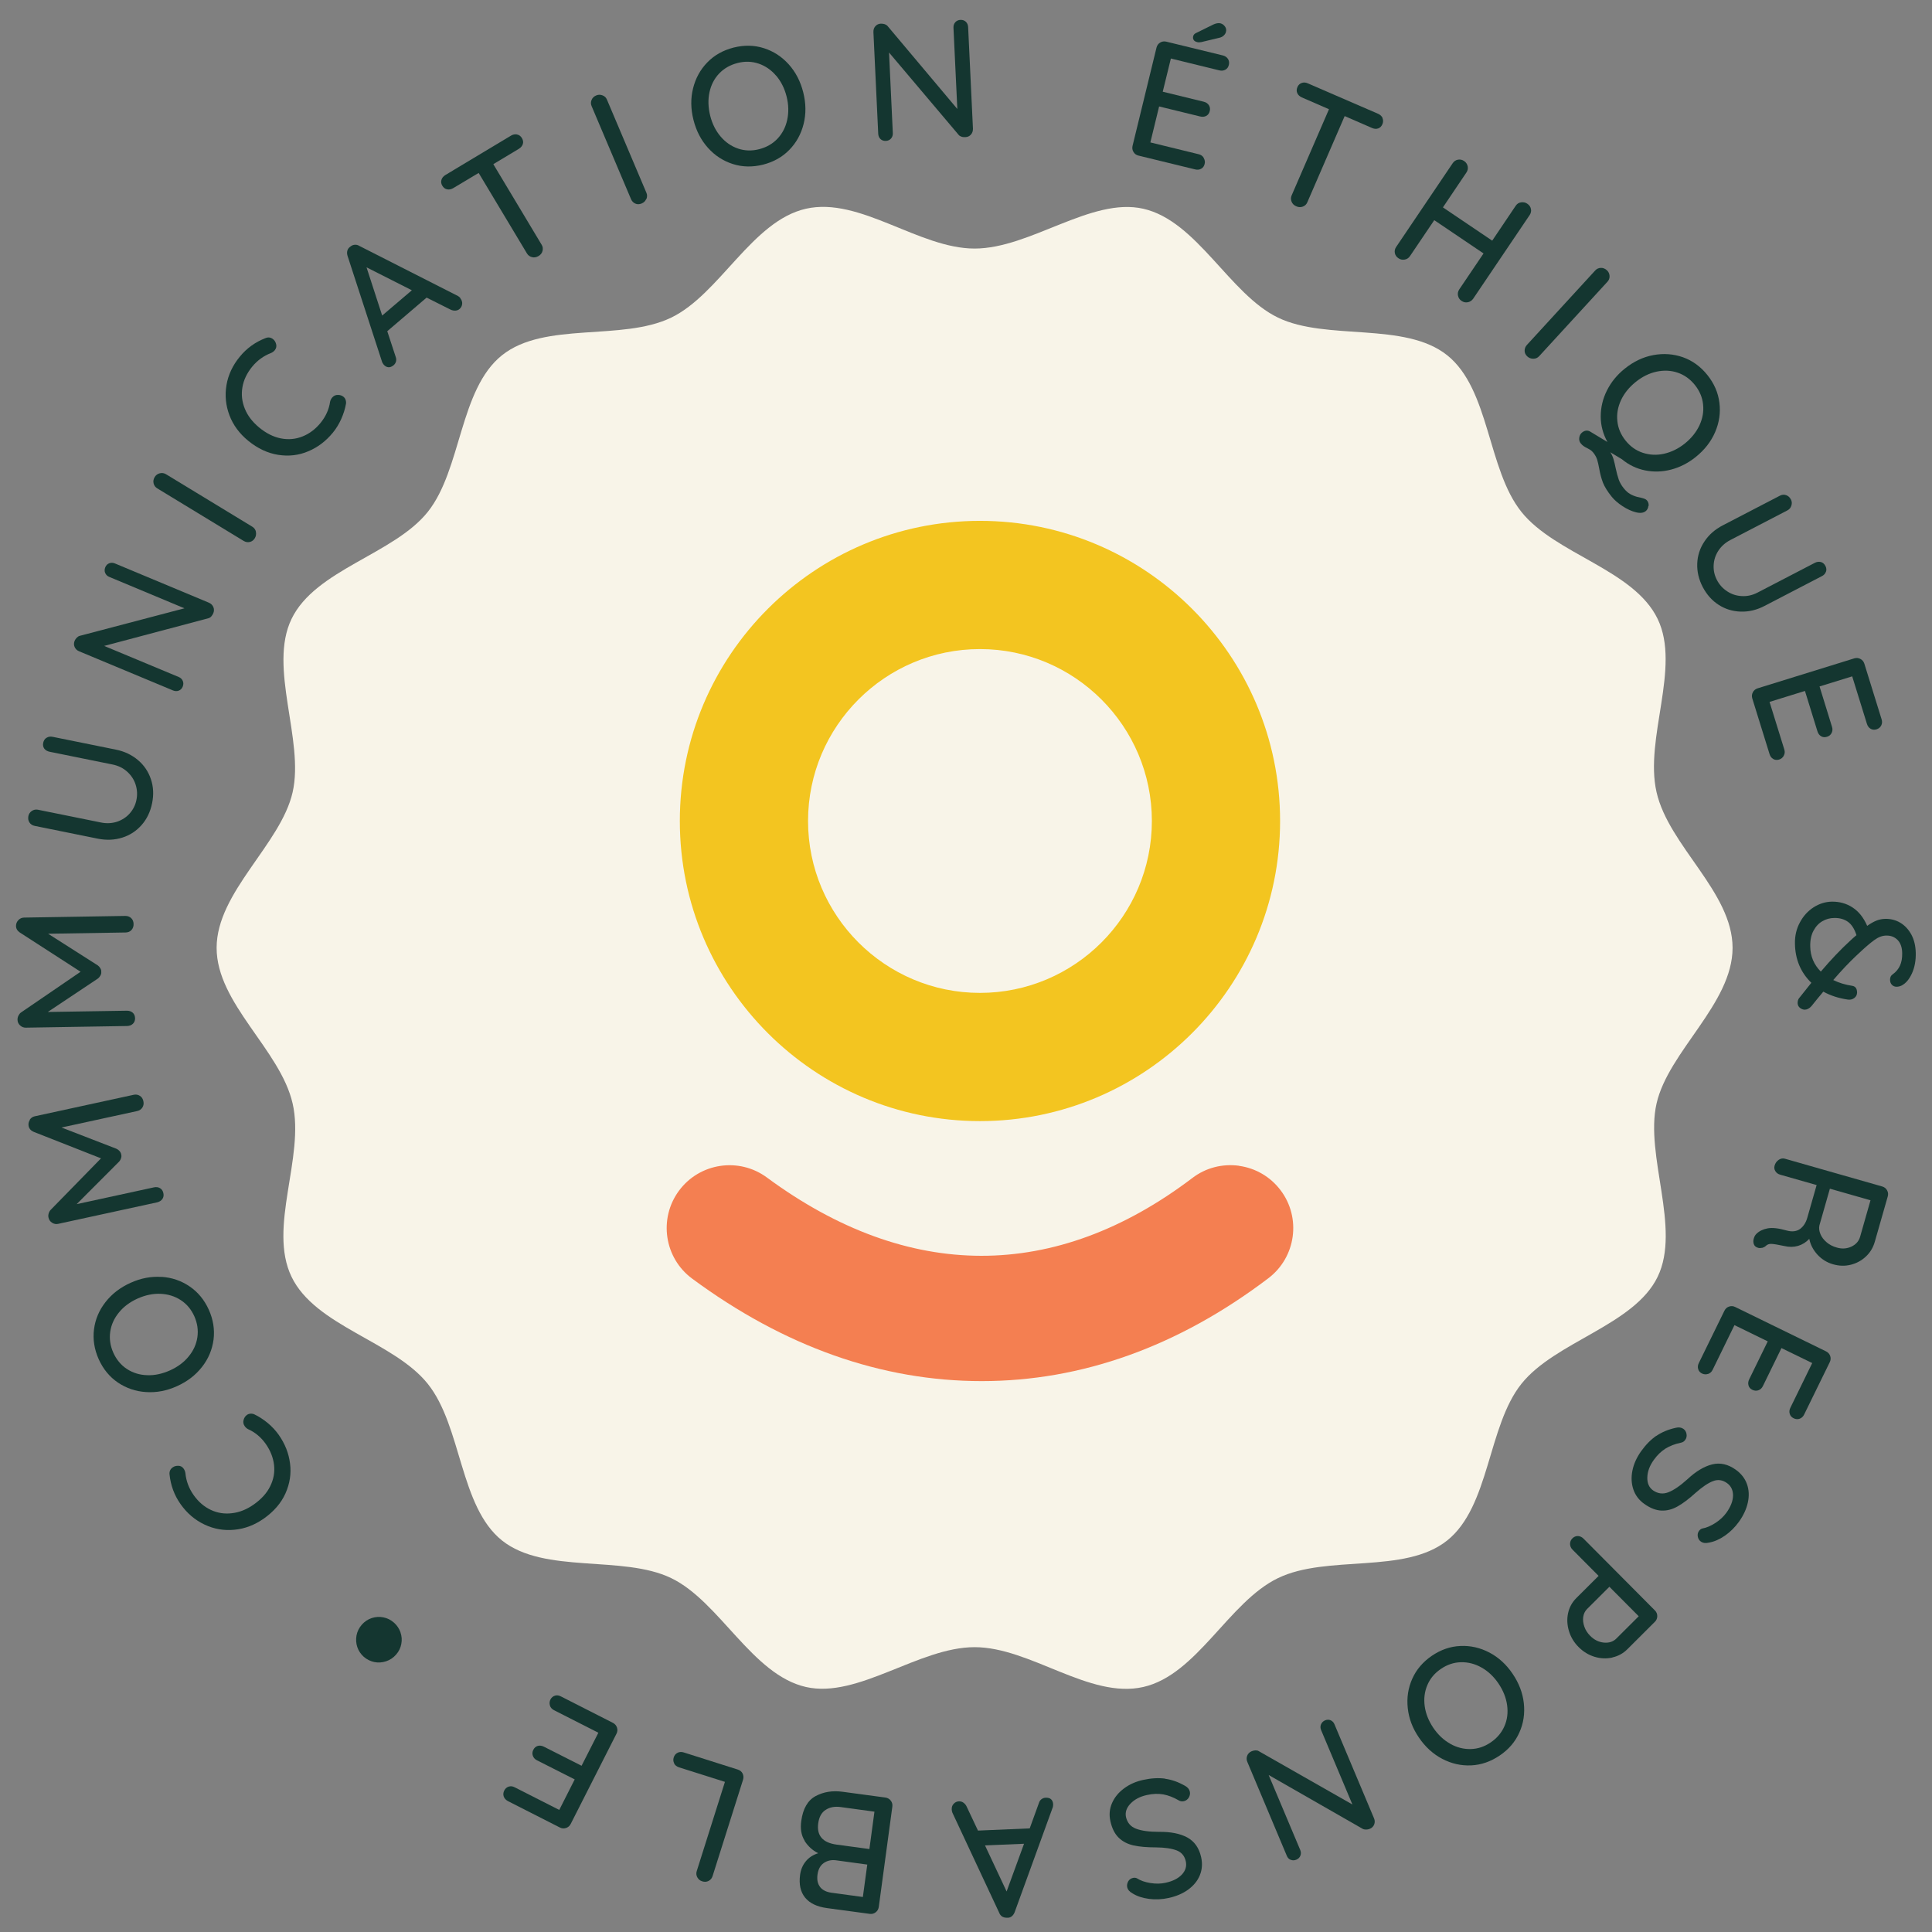 <?xml version="1.0" encoding="UTF-8"?> <svg xmlns="http://www.w3.org/2000/svg" id="Calque_1" data-name="Calque 1" viewBox="0 0 245 245"><rect x="0" y="0" width="245" height="245" fill="#808080" stroke="none"/><defs><style> .cls-1 { fill: #143630; } .cls-1, .cls-2, .cls-3, .cls-4 { stroke-width: 0px; } .cls-2 { fill: #f3c520; } .cls-3 { fill: #f8f4e8; } .cls-4 { fill: #f47f51; } </style></defs><path class="cls-3" d="M219.71,120.2c0,7.07-8.14,13.13-9.64,19.74s3.12,15.81.14,21.97-12.99,8.2-17.28,13.58-4,15.54-9.41,19.86-15.19,1.75-21.45,4.77-10.26,12.26-17.09,13.81-14.32-5.05-21.39-5.05-14.78,6.55-21.39,5.05c-6.83-1.55-10.93-10.84-17.09-13.81s-16.07-.47-21.45-4.77-5.09-14.46-9.41-19.86-14.26-7.31-17.28-13.58,1.7-15.14.14-21.97-9.64-12.67-9.64-19.74,8.14-13.13,9.64-19.74-3.12-15.81-.14-21.97c3.02-6.26,12.99-8.2,17.28-13.58s4-15.54,9.41-19.86,15.19-1.75,21.45-4.77c6.16-2.97,10.26-12.26,17.09-13.81s14.32,5.05,21.39,5.05,14.78-6.55,21.39-5.05c6.83,1.55,10.93,10.84,17.09,13.81s16.07.47,21.45,4.77c5.41,4.32,5.09,14.46,9.41,19.86,4.3,5.38,14.26,7.31,17.28,13.58,2.97,6.16-1.7,15.14-.14,21.97s9.64,12.67,9.64,19.74Z"></path><path class="cls-4" d="M157.11,147.83c-2.11-.28-4.21.26-5.9,1.55-17.38,13.18-36.04,13.16-53.96-.06-3.54-2.61-8.54-1.86-11.15,1.68-2.61,3.54-1.86,8.54,1.68,11.15,11.67,8.62,24.02,12.99,36.71,12.99s24.95-4.39,36.36-13.05c3.5-2.66,4.19-7.67,1.53-11.17-1.29-1.7-3.16-2.79-5.27-3.08Z"></path><path class="cls-2" d="M124.27,142.17c20.99,0,38.06-17.07,38.06-38.06s-17.07-38.06-38.06-38.06-38.06,17.07-38.06,38.06,17.07,38.06,38.06,38.06ZM102.47,104.11c0-12.02,9.78-21.8,21.8-21.8s21.8,9.78,21.8,21.8-9.78,21.8-21.8,21.8-21.8-9.78-21.8-21.8Z"></path><g><path class="cls-1" d="M21.9,186.08c.21-.15.45-.21.72-.2.28,0,.51.13.68.38.11.16.18.35.21.55.1,1,.44,1.92,1.03,2.76.61.87,1.34,1.5,2.19,1.9.85.4,1.75.54,2.7.42.95-.11,1.87-.48,2.76-1.11.96-.68,1.66-1.45,2.08-2.32.43-.87.59-1.77.48-2.7s-.46-1.81-1.04-2.64c-.6-.86-1.36-1.49-2.26-1.89-.17-.09-.31-.22-.42-.38-.18-.25-.22-.53-.13-.82.08-.26.21-.46.41-.6.14-.1.3-.15.47-.16.18-.01.34.02.5.1.57.27,1.13.64,1.68,1.09.55.46,1.01.96,1.39,1.5.79,1.13,1.27,2.33,1.43,3.63.17,1.29-.03,2.56-.58,3.79-.55,1.23-1.47,2.29-2.74,3.19-1.17.82-2.42,1.3-3.74,1.42-1.32.13-2.59-.09-3.79-.66-1.2-.57-2.22-1.43-3.04-2.6-.79-1.12-1.25-2.38-1.39-3.75-.04-.38.09-.68.4-.9Z"></path><path class="cls-1" d="M20.48,161.92c1.31.08,2.5.49,3.56,1.21,1.06.72,1.87,1.7,2.44,2.96.56,1.25.76,2.52.6,3.79-.17,1.27-.65,2.43-1.46,3.46-.81,1.04-1.86,1.85-3.17,2.44-1.3.59-2.61.84-3.93.75-1.31-.08-2.5-.49-3.56-1.2-1.06-.72-1.87-1.7-2.44-2.96-.56-1.25-.76-2.52-.6-3.79s.65-2.43,1.46-3.46c.81-1.04,1.86-1.85,3.17-2.44,1.3-.59,2.61-.84,3.93-.75ZM15.09,166.43c-.61.74-.98,1.55-1.11,2.45-.13.89,0,1.78.39,2.66.4.88.97,1.57,1.72,2.06.75.49,1.6.76,2.56.79.96.04,1.92-.17,2.91-.61.97-.44,1.76-1.02,2.36-1.76.61-.74.98-1.55,1.11-2.45.13-.89,0-1.78-.39-2.66-.4-.88-.97-1.56-1.73-2.05-.76-.49-1.61-.75-2.57-.79-.96-.04-1.92.17-2.89.6-.97.44-1.76,1.02-2.36,1.76Z"></path><path class="cls-1" d="M3.77,142c.15-.23.36-.38.63-.44l12.56-2.73c.28-.06.53-.02.77.13.24.14.38.37.45.67.07.3.03.57-.12.81-.15.23-.36.38-.65.45l-9.61,2.09,6.98,2.7c.15.07.28.17.39.3.11.13.18.27.2.42.04.14.04.29-.01.45-.05.16-.13.31-.23.43l-5.41,5.42,9.8-2.13c.29-.06.55-.03.77.1.22.13.37.34.43.64.06.28.02.52-.13.74-.15.21-.37.35-.66.42l-12.56,2.73c-.26.06-.52.01-.76-.14-.24-.15-.4-.37-.46-.66-.04-.17-.03-.34.02-.51.05-.18.13-.33.25-.46l6.39-6.54-8.54-3.36c-.35-.15-.57-.4-.64-.73-.05-.28,0-.54.15-.77Z"></path><path class="cls-1" d="M2.34,116.67c.19-.2.42-.3.71-.31l12.85-.21c.28,0,.53.09.73.27.2.19.3.44.31.75s-.09.57-.27.77-.43.3-.73.31l-9.84.16,6.31,4.02c.13.1.24.22.32.37.09.15.13.3.11.46.02.14-.02.29-.1.44-.08.15-.19.28-.31.38l-6.37,4.25,10.03-.16c.3,0,.54.08.74.25.19.17.29.41.3.71,0,.28-.09.52-.28.7-.19.18-.43.27-.73.28l-12.86.21c-.27,0-.51-.09-.72-.29s-.32-.44-.32-.74c0-.17.04-.34.12-.5.08-.16.19-.3.33-.4l7.55-5.16-7.71-4.98c-.32-.22-.48-.5-.48-.84,0-.28.11-.53.3-.73Z"></path><path class="cls-1" d="M5.92,93.55c.22-.14.48-.17.77-.11l8,1.62c1.1.22,2.03.67,2.81,1.33.78.66,1.32,1.47,1.64,2.43.32.95.37,1.96.15,3.03-.22,1.08-.66,2.01-1.33,2.77-.67.76-1.49,1.3-2.46,1.6-.97.31-2.01.35-3.11.13l-8-1.62c-.29-.06-.51-.21-.66-.44-.15-.23-.19-.5-.13-.81.05-.26.2-.48.43-.64.24-.16.49-.21.77-.16l8,1.62c.72.15,1.41.11,2.05-.1.64-.22,1.18-.57,1.61-1.06.43-.49.71-1.05.84-1.69.14-.67.1-1.32-.1-1.95-.2-.63-.56-1.18-1.07-1.64s-1.12-.76-1.84-.91l-8-1.62c-.29-.06-.51-.19-.67-.39-.15-.21-.2-.45-.14-.74s.2-.51.42-.64Z"></path><path class="cls-1" d="M13.85,71.43c.23-.09.47-.08.72.02l11.9,4.97c.27.11.47.3.58.55.11.25.11.52,0,.79-.06.14-.14.27-.24.39-.1.12-.22.2-.34.24l-13.26,3.52,9.45,3.94c.25.1.42.27.52.5.1.23.09.47-.01.72-.1.25-.27.42-.5.51-.23.09-.47.08-.72-.02l-11.92-4.97c-.27-.11-.46-.3-.57-.55s-.1-.51,0-.77c.07-.16.16-.29.28-.41.12-.12.25-.2.38-.23l13.27-3.49-9.53-3.98c-.25-.1-.42-.27-.52-.5s-.09-.47.01-.72.27-.42.5-.51Z"></path><path class="cls-1" d="M32.45,67.45c.06.28.01.55-.13.79-.16.27-.38.43-.65.49-.27.06-.53.01-.78-.14l-10.95-6.66c-.24-.15-.4-.36-.46-.63-.07-.27-.02-.54.14-.81.15-.24.36-.4.64-.47.28-.07.54-.03.78.11l10.95,6.66c.25.15.41.37.47.66Z"></path><path class="cls-1" d="M34.64,43.02c.2.16.32.38.38.64.07.28,0,.53-.18.76-.13.15-.29.27-.48.35-.94.36-1.73.94-2.38,1.73-.67.82-1.09,1.7-1.24,2.62-.16.93-.05,1.83.31,2.72.36.89.97,1.67,1.81,2.37.91.75,1.84,1.21,2.79,1.39.95.18,1.86.09,2.73-.26.87-.35,1.62-.92,2.27-1.71.66-.81,1.07-1.71,1.21-2.69.04-.19.13-.36.25-.51.2-.24.45-.36.75-.35.27,0,.5.08.69.23.13.11.23.24.28.41.06.17.07.34.04.51-.11.62-.31,1.26-.6,1.91-.29.65-.65,1.23-1.07,1.74-.87,1.06-1.91,1.85-3.11,2.35-1.2.51-2.47.66-3.81.45-1.33-.21-2.6-.8-3.81-1.79-1.11-.91-1.9-1.98-2.37-3.22-.47-1.24-.6-2.52-.38-3.83.22-1.31.79-2.52,1.7-3.62.87-1.06,1.95-1.84,3.24-2.34.36-.15.68-.1.98.14Z"></path><path class="cls-1" d="M58.37,37.82c.18.22.26.46.24.72-.03.26-.14.48-.33.64-.15.13-.33.2-.53.21s-.41-.03-.62-.13l-3.03-1.52-4.99,4.26,1.06,3.23c.08.21.1.41.05.6-.05.19-.15.35-.3.48-.23.19-.45.28-.67.26-.22-.02-.42-.13-.59-.33-.04-.04-.1-.14-.19-.29l-4.4-13.51c-.07-.24-.08-.46-.02-.66.06-.21.18-.37.37-.5.16-.14.34-.22.55-.24.2-.02.4.02.59.14l12.52,6.36c.12.07.22.16.31.27ZM48.46,40.02l3.77-3.21-5.75-2.91,1.99,6.13Z"></path><path class="cls-1" d="M65.58,17.06c.26.05.46.21.61.46.15.26.19.51.11.75-.08.24-.24.44-.5.6l-3.24,1.95,6.13,10.22c.15.24.18.5.11.78-.07.28-.24.49-.51.65-.27.16-.54.21-.82.14-.28-.07-.49-.22-.64-.46l-6.13-10.22-3.23,1.93c-.26.15-.51.2-.77.15-.26-.05-.46-.21-.61-.46-.15-.24-.18-.49-.11-.74s.24-.45.49-.61l8.33-5c.25-.15.51-.2.77-.15Z"></path><path class="cls-1" d="M81.95,25.24c-.12.27-.31.45-.57.56-.29.12-.56.13-.81.02-.25-.11-.44-.3-.55-.57l-5-11.8c-.11-.26-.11-.52,0-.78.11-.26.3-.45.59-.57.26-.11.52-.11.79-.01s.46.28.57.55l5,11.8c.12.27.11.54,0,.81Z"></path><path class="cls-1" d="M101.91,15.71c-.32,1.28-.92,2.38-1.81,3.29-.89.92-2.01,1.54-3.34,1.88-1.33.33-2.61.31-3.83-.08-1.22-.39-2.27-1.07-3.15-2.05-.88-.98-1.49-2.16-1.84-3.55-.35-1.39-.37-2.72-.05-4,.32-1.28.92-2.38,1.81-3.29.89-.92,2.01-1.54,3.34-1.88,1.33-.33,2.61-.31,3.83.08,1.22.39,2.27,1.07,3.15,2.05.88.98,1.49,2.16,1.84,3.55.35,1.39.37,2.72.05,4ZM98.42,9.6c-.62-.73-1.36-1.24-2.21-1.53-.85-.29-1.75-.32-2.68-.08-.93.24-1.71.68-2.33,1.33-.62.65-1.03,1.45-1.23,2.38-.2.93-.17,1.92.09,2.97.26,1.03.7,1.91,1.32,2.64.62.73,1.36,1.24,2.21,1.53.85.29,1.75.32,2.68.08.93-.24,1.71-.68,2.33-1.34.62-.66,1.03-1.46,1.23-2.39.2-.93.18-1.92-.08-2.95-.26-1.03-.7-1.91-1.32-2.64Z"></path><path class="cls-1" d="M122.48,2.76c.18.17.27.39.29.66l.61,12.88c.01.3-.07.55-.25.76-.18.21-.42.32-.72.33-.16,0-.31,0-.46-.05s-.27-.11-.36-.21l-8.85-10.47.48,10.23c.01.27-.07.5-.23.68-.17.19-.39.29-.66.3-.27.01-.49-.07-.67-.23-.18-.17-.27-.39-.29-.66l-.61-12.91c-.01-.3.07-.55.25-.75.18-.2.41-.31.7-.32.17,0,.33.02.49.07.16.06.28.14.37.25l8.83,10.5-.49-10.32c-.01-.27.07-.5.23-.68.17-.19.39-.29.66-.3.27-.01.49.07.67.23Z"></path><path class="cls-1" d="M152.65,20.05c.14.24.18.49.11.75-.07.28-.21.48-.44.6-.23.13-.49.15-.77.08l-7.18-1.75c-.28-.07-.49-.22-.63-.46-.15-.24-.18-.5-.12-.77l3.04-12.47c.07-.27.22-.49.46-.63.24-.15.5-.18.77-.12l7.18,1.75c.29.07.5.22.65.44.14.22.18.48.11.77-.07.28-.21.48-.44.6-.23.13-.49.15-.78.08l-6.13-1.5-1.03,4.21,5.2,1.27c.29.07.5.22.65.44.14.22.18.47.11.75-.07.29-.22.49-.45.61-.23.12-.48.14-.77.07l-5.2-1.27-1.11,4.56,6.13,1.5c.29.07.5.22.64.46ZM151.38,5.07c-.09-.13-.12-.29-.07-.47.04-.18.16-.32.36-.41l2.19-1.08c.35-.16.65-.21.91-.15.23.06.42.19.57.4.15.21.19.43.13.67-.04.18-.14.34-.29.48s-.33.23-.55.28l-2.3.55c-.19.04-.35.04-.51,0-.21-.05-.36-.14-.45-.27Z"></path><path class="cls-1" d="M175.32,14.99c.1.24.1.49-.02.77-.12.27-.3.45-.54.53-.24.08-.5.06-.77-.06l-3.47-1.51-4.74,10.94c-.11.26-.3.44-.57.54-.27.1-.54.09-.83-.04-.29-.12-.48-.32-.59-.58-.11-.26-.11-.53,0-.79l4.74-10.94-3.45-1.5c-.27-.12-.46-.3-.57-.54-.11-.24-.1-.49.02-.77.11-.26.29-.43.54-.52.25-.09.51-.07.78.05l8.91,3.86c.27.12.46.3.57.54Z"></path><path class="cls-1" d="M194.14,26.5c.06.27,0,.53-.16.77l-7.17,10.62c-.18.24-.4.39-.68.44-.28.05-.54,0-.8-.18-.24-.16-.38-.38-.44-.66-.06-.28,0-.54.16-.79l3.08-4.56-6.25-4.22-3.08,4.56c-.17.25-.39.39-.68.44s-.55-.01-.78-.17c-.26-.17-.41-.4-.46-.67-.05-.27.01-.53.18-.78l7.17-10.62c.16-.23.38-.38.65-.43.28-.05.54,0,.8.18.23.16.38.38.44.66.06.28,0,.54-.15.77l-2.99,4.44,6.25,4.22,2.99-4.44c.16-.23.38-.38.67-.42s.55.01.78.17c.26.17.42.4.47.67Z"></path><path class="cls-1" d="M194.44,45.49c-.29,0-.54-.09-.75-.28-.23-.21-.35-.45-.35-.73,0-.27.09-.52.29-.74l8.66-9.44c.19-.21.43-.32.71-.33.28-.01.54.09.77.3.21.19.32.43.34.71.02.29-.07.53-.26.74l-8.66,9.44c-.2.22-.45.33-.74.33Z"></path><path class="cls-1" d="M209.03,64.18c-.03.27-.14.48-.34.64-.29.23-.71.28-1.25.14-.55-.14-1.11-.4-1.68-.77-.57-.38-1.03-.77-1.37-1.19-.54-.67-.91-1.27-1.12-1.8-.2-.53-.36-1.12-.47-1.77-.09-.49-.18-.88-.27-1.17-.1-.29-.26-.58-.5-.88-.11-.13-.23-.24-.36-.33-.13-.08-.27-.16-.41-.23-.35-.16-.61-.35-.8-.59-.17-.21-.23-.45-.19-.73.04-.28.16-.5.36-.66.34-.27.69-.31,1.04-.1l2.17,1.31c-.56-1.02-.85-2.1-.85-3.24,0-1.14.26-2.24.79-3.3.53-1.06,1.29-1.99,2.27-2.77,1.12-.9,2.32-1.47,3.61-1.71s2.54-.15,3.75.27c1.21.43,2.24,1.18,3.1,2.25.86,1.07,1.37,2.24,1.53,3.52.16,1.27-.02,2.51-.54,3.72-.52,1.21-1.34,2.26-2.46,3.16-.97.78-2.02,1.31-3.13,1.6-1.12.29-2.21.32-3.3.1-1.08-.22-2.06-.69-2.93-1.41l-1.47-.89c.19.3.33.61.41.91.09.3.18.68.27,1.13.12.56.25,1.03.38,1.41.13.38.35.76.64,1.12.26.32.52.56.8.72s.57.28.9.37c.14.04.3.07.49.11s.34.09.47.14c.13.05.23.13.31.23.15.19.21.42.18.68ZM205.56,50.75c-.4.87-.56,1.75-.46,2.65.09.9.44,1.72,1.04,2.47.6.75,1.33,1.27,2.19,1.55s1.75.33,2.69.12c.93-.21,1.82-.64,2.64-1.3.83-.67,1.44-1.43,1.85-2.3.4-.87.56-1.75.46-2.65-.09-.9-.44-1.72-1.04-2.47-.6-.75-1.33-1.27-2.18-1.56-.85-.29-1.74-.33-2.68-.13-.93.2-1.82.64-2.66,1.32-.83.67-1.44,1.43-1.85,2.3Z"></path><path class="cls-1" d="M231.55,72.5c-.09.25-.26.44-.53.57l-7.24,3.76c-.99.52-2,.76-3.02.73-1.02-.03-1.96-.31-2.8-.85-.85-.54-1.52-1.3-2.03-2.26-.51-.98-.74-1.98-.7-2.99.04-1.01.34-1.94.91-2.79.56-.85,1.34-1.54,2.33-2.05l7.24-3.76c.26-.14.53-.16.79-.07.26.09.46.27.61.55.12.24.15.49.06.77-.08.27-.25.48-.5.61l-7.24,3.76c-.65.34-1.16.8-1.53,1.37-.37.57-.56,1.19-.59,1.84-.03.65.11,1.27.41,1.85.31.6.75,1.09,1.31,1.45.56.37,1.18.57,1.86.6.68.04,1.35-.11,2-.45l7.24-3.76c.26-.14.52-.17.77-.11s.44.23.58.49c.14.26.16.52.07.76Z"></path><path class="cls-1" d="M226.2,95.84c-.13.24-.33.4-.59.48-.27.08-.52.06-.74-.07-.23-.13-.38-.34-.47-.62l-2.19-7.06c-.08-.27-.06-.53.07-.78.13-.25.33-.41.6-.5l12.26-3.8c.27-.08.53-.06.78.07.25.13.41.33.5.6l2.19,7.06c.09.28.07.54-.05.78-.12.24-.32.4-.6.49-.27.08-.52.06-.74-.07-.23-.13-.38-.34-.47-.62l-1.87-6.03-4.14,1.28,1.58,5.12c.09.28.07.54-.05.78-.12.24-.31.4-.58.48-.28.09-.54.07-.76-.07-.22-.13-.37-.34-.46-.63l-1.58-5.11-4.49,1.39,1.87,6.03c.09.28.07.55-.07.79Z"></path><path class="cls-1" d="M228.87,128.04c-.2,0-.4-.07-.6-.22-.2-.15-.3-.36-.31-.61,0-.24.05-.44.16-.6l1.58-1.98c-1.35-1.31-2.05-2.97-2.08-4.98-.02-.98.19-1.87.63-2.68.43-.81,1.01-1.44,1.73-1.91.72-.46,1.49-.7,2.29-.72.99-.02,1.88.23,2.66.74.78.51,1.4,1.29,1.85,2.33.41-.29.79-.51,1.16-.66.37-.15.75-.22,1.14-.23.69-.01,1.33.15,1.91.5s1.04.85,1.4,1.51c.35.66.53,1.43.55,2.31.02.98-.14,1.84-.48,2.59-.34.75-.77,1.26-1.3,1.54-.2.1-.42.16-.66.16-.23,0-.42-.08-.58-.24-.16-.16-.24-.38-.24-.64,0-.31.1-.54.33-.69.42-.3.73-.67.93-1.11.2-.43.29-.96.28-1.59-.01-.72-.21-1.28-.58-1.66-.38-.38-.85-.57-1.43-.56-.51,0-1.02.2-1.54.58-.52.38-1.14.91-1.87,1.6l-.42.39c-.89.84-1.86,1.86-2.9,3.07.73.36,1.53.6,2.39.73.41.06.62.34.63.84,0,.28-.11.52-.34.7-.23.18-.5.25-.82.21-1.16-.17-2.2-.5-3.12-1.01-.5.59-1,1.2-1.5,1.83-.26.3-.55.45-.86.46ZM230.9,123.21c1.31-1.54,2.55-2.84,3.72-3.91.21-.2.47-.44.8-.71-.25-.8-.62-1.37-1.09-1.7-.47-.33-1.04-.49-1.71-.48-.55,0-1.06.14-1.52.41-.46.26-.84.67-1.13,1.21-.29.54-.43,1.21-.41,2,.02,1.25.47,2.31,1.35,3.19Z"></path><path class="cls-1" d="M223.43,158.24c-.17.04-.32.04-.47,0-.29-.08-.47-.23-.55-.46s-.09-.46-.01-.72c.07-.26.19-.46.35-.61.35-.34.82-.57,1.41-.68.59-.11,1.39-.02,2.4.27.68.19,1.24.13,1.69-.18.44-.32.76-.8.94-1.45l1.18-4.13-4.6-1.31c-.29-.08-.5-.23-.63-.45-.14-.21-.17-.45-.1-.71.09-.31.26-.55.52-.73.25-.17.52-.22.79-.14l12.34,3.52c.27.08.48.24.61.48.14.25.17.5.09.78l-1.64,5.74c-.21.74-.58,1.36-1.12,1.87-.54.51-1.17.86-1.91,1.05-.74.19-1.5.17-2.29-.06-.76-.22-1.42-.63-1.96-1.22-.54-.6-.89-1.26-1.03-2-.4.43-.88.73-1.42.89-.55.16-1.13.17-1.75.02-.79-.17-1.34-.26-1.64-.27s-.54.08-.73.28c-.13.11-.28.18-.45.23ZM230.85,156.5c.16.38.42.72.78,1.03.36.31.8.54,1.32.68.65.19,1.27.14,1.84-.13.57-.27.94-.69,1.1-1.27l1.31-4.6-5.15-1.47-1.33,4.66c-.07.35-.03.71.13,1.09Z"></path><path class="cls-1" d="M216.6,174.23c-.26.08-.51.07-.76-.05-.25-.12-.42-.31-.49-.56-.08-.25-.05-.51.08-.77l3.25-6.64c.13-.26.32-.43.58-.52.26-.09.52-.08.78.05l11.53,5.63c.25.13.43.32.52.58.09.26.07.52-.05.78l-3.25,6.64c-.13.27-.32.45-.57.54-.25.09-.51.07-.77-.06-.26-.13-.42-.31-.49-.56-.08-.25-.05-.51.08-.77l2.77-5.67-3.9-1.9-2.35,4.81c-.13.27-.32.45-.57.54-.25.09-.5.07-.76-.05-.27-.13-.44-.32-.5-.57-.07-.25-.04-.5.09-.77l2.35-4.81-4.22-2.06-2.77,5.67c-.13.27-.33.44-.59.53Z"></path><path class="cls-1" d="M210.04,182.09c.7-.48,1.52-.82,2.47-1.03.38-.09.7-.05.97.14.21.15.34.36.39.64.05.28,0,.53-.16.75-.14.2-.32.32-.55.36-.76.16-1.41.41-1.96.75-.55.35-1.05.83-1.49,1.45-.52.73-.79,1.46-.81,2.2-.02.74.22,1.29.73,1.65.61.42,1.25.5,1.93.24.68-.26,1.49-.81,2.42-1.65,1.09-1.02,2.14-1.64,3.15-1.89s2.01-.02,2.99.68c.68.49,1.15,1.09,1.41,1.81s.3,1.5.12,2.33c-.18.83-.55,1.64-1.12,2.44-.51.71-1.11,1.31-1.79,1.78-.68.47-1.35.76-2.02.88-.42.1-.76.06-1.03-.13-.21-.15-.34-.36-.39-.63-.05-.27,0-.52.16-.73.12-.16.26-.26.42-.3.51-.09,1.06-.32,1.65-.7.59-.38,1.05-.82,1.4-1.3.55-.77.83-1.5.84-2.18,0-.68-.25-1.21-.77-1.58-.57-.4-1.16-.49-1.78-.24-.63.24-1.36.74-2.21,1.49-.84.76-1.59,1.33-2.27,1.71-.67.38-1.36.56-2.05.53-.7-.03-1.42-.31-2.18-.85-.67-.48-1.13-1.09-1.38-1.83s-.29-1.54-.12-2.39c.17-.85.54-1.66,1.09-2.44.6-.84,1.25-1.5,1.95-1.98Z"></path><path class="cls-1" d="M204.45,210.2c-.74.16-1.48.13-2.24-.1-.76-.23-1.43-.64-2.02-1.23-.59-.59-1-1.27-1.23-2.04-.23-.77-.27-1.52-.11-2.26s.51-1.38,1.04-1.91l2.83-2.82-3.31-3.33c-.2-.2-.3-.44-.31-.71,0-.27.09-.51.29-.71.21-.21.45-.31.71-.3s.5.12.71.33l9.05,9.1c.2.2.3.44.3.72,0,.28-.1.52-.3.72l-3.49,3.48c-.53.53-1.17.88-1.9,1.04ZM200.77,205.05c-.06.4,0,.82.15,1.25s.4.8.73,1.14c.51.51,1.09.8,1.74.86.65.06,1.18-.11,1.59-.52l2.83-2.82-3.72-3.74-2.83,2.82c-.27.27-.43.61-.49,1.01Z"></path><path class="cls-1" d="M178.52,216.6c-.14-1.31.05-2.55.57-3.71.52-1.17,1.35-2.14,2.49-2.92,1.14-.77,2.34-1.19,3.62-1.24,1.28-.06,2.5.22,3.67.83,1.16.61,2.15,1.51,2.95,2.7.8,1.18,1.28,2.43,1.42,3.73.14,1.31-.04,2.55-.57,3.72-.52,1.17-1.35,2.14-2.49,2.91-1.14.77-2.34,1.19-3.62,1.25-1.28.06-2.5-.22-3.67-.83-1.16-.61-2.15-1.51-2.95-2.69-.81-1.18-1.28-2.43-1.42-3.74ZM183.9,221.13c.83.47,1.7.69,2.6.67.9-.02,1.75-.3,2.55-.85.8-.54,1.37-1.23,1.73-2.05.36-.82.47-1.71.34-2.66-.13-.95-.5-1.87-1.1-2.76-.6-.88-1.31-1.55-2.15-2.02-.83-.47-1.7-.69-2.6-.67-.9.02-1.75.3-2.55.85-.8.54-1.37,1.23-1.72,2.06-.35.83-.46,1.72-.33,2.67.13.95.5,1.86,1.09,2.74.6.88,1.31,1.55,2.15,2.02Z"></path><path class="cls-1" d="M163.67,235.85c-.23-.1-.39-.27-.49-.52l-5-11.89c-.12-.27-.12-.54-.02-.8.1-.26.29-.44.56-.56.14-.06.29-.1.45-.11s.29.01.41.07l11.92,6.79-3.97-9.44c-.1-.25-.11-.49-.01-.72.09-.23.27-.4.51-.51.25-.1.49-.11.71-.01s.39.27.49.52l5.01,11.91c.12.27.12.54.02.79-.1.25-.28.43-.54.54-.16.07-.32.1-.49.1-.17,0-.31-.03-.44-.1l-11.91-6.82,4.01,9.52c.1.25.11.49.01.72-.09.23-.27.4-.51.5s-.49.11-.71.01Z"></path><path class="cls-1" d="M147.75,225.57c.84.11,1.68.41,2.52.89.35.19.55.44.62.76.05.25,0,.49-.14.74-.15.24-.36.39-.62.45-.24.05-.45.02-.65-.1-.67-.39-1.32-.64-1.96-.76-.64-.11-1.34-.09-2.08.08-.87.19-1.56.55-2.08,1.09-.51.53-.7,1.1-.57,1.71.17.72.59,1.21,1.27,1.47s1.64.4,2.9.4c1.49-.02,2.69.22,3.6.71.91.5,1.5,1.33,1.76,2.51.18.82.12,1.58-.17,2.29-.29.71-.79,1.31-1.47,1.81-.69.5-1.51.85-2.46,1.06-.86.19-1.7.23-2.52.12-.82-.11-1.52-.34-2.09-.7-.38-.21-.6-.47-.67-.79-.05-.25,0-.49.13-.73s.35-.38.61-.44c.19-.04.37-.02.51.06.44.28,1,.48,1.69.59.69.11,1.33.1,1.91-.03.93-.2,1.62-.55,2.09-1.05.46-.5.63-1.06.49-1.68-.15-.68-.54-1.14-1.16-1.38-.63-.24-1.51-.37-2.64-.38-1.13,0-2.07-.08-2.83-.25-.75-.17-1.38-.49-1.88-.98-.5-.49-.85-1.18-1.05-2.1-.18-.8-.11-1.57.21-2.29.31-.72.82-1.34,1.52-1.86.7-.52,1.51-.88,2.44-1.08,1.01-.22,1.93-.27,2.77-.16Z"></path><path class="cls-1" d="M120.69,229.44c-.01-.28.07-.52.26-.71.18-.19.4-.29.66-.3.2,0,.38.04.55.16s.31.27.41.48l1.45,3.07,6.56-.28,1.16-3.2c.06-.21.17-.38.33-.5.16-.12.34-.18.53-.19.3-.01.53.05.69.2.16.15.25.36.26.63,0,.06,0,.17-.03.34l-4.85,13.35c-.09.23-.22.41-.39.54-.17.13-.37.18-.6.16-.21,0-.41-.04-.58-.14-.17-.11-.3-.26-.38-.47l-5.95-12.72c-.05-.13-.07-.26-.08-.4ZM129.86,233.81l-4.95.21,2.74,5.84,2.21-6.05Z"></path><path class="cls-1" d="M102.03,233.41c-.42-.68-.56-1.51-.42-2.49.21-1.56.82-2.61,1.81-3.15,1-.54,2.15-.73,3.45-.55l5.41.73c.28.04.51.17.68.39.17.22.24.48.2.76l-1.72,12.72c-.04.28-.17.51-.39.68-.22.17-.48.24-.76.2l-5.41-.73c-1.28-.17-2.21-.62-2.79-1.34-.58-.72-.79-1.68-.63-2.87.09-.67.33-1.25.73-1.73.39-.48.92-.82,1.57-1.02-.74-.37-1.31-.9-1.73-1.57ZM104,239.3c.31.39.79.63,1.44.72l3.98.54.56-4.11-4.02-.55c-.58-.06-1.08.06-1.51.36-.43.31-.69.79-.78,1.45-.09.66.02,1.19.33,1.58ZM104.7,229.51c-.52.34-.83.9-.94,1.71-.21,1.56.57,2.46,2.34,2.7l4.15.56.64-4.74-4.25-.58c-.77-.11-1.42.01-1.93.35Z"></path><path class="cls-1" d="M85.5,223.62c-.13-.23-.15-.49-.06-.77.09-.27.25-.46.49-.58.24-.12.5-.13.78-.04l6.85,2.17c.28.09.49.26.61.5.12.25.14.51.06.78l-3.87,12.24c-.09.27-.25.47-.5.6-.25.13-.52.15-.82.05-.27-.08-.47-.25-.61-.5-.14-.25-.16-.51-.08-.78l3.58-11.33-5.82-1.84c-.28-.09-.49-.25-.62-.48Z"></path><path class="cls-1" d="M69.74,216.28c-.08-.26-.06-.52.06-.76.13-.25.32-.41.57-.49s.51-.04.77.1l6.59,3.35c.25.13.42.33.51.59.09.27.07.53-.06.78l-5.81,11.45c-.13.25-.32.42-.59.51-.27.09-.53.07-.78-.06l-6.59-3.35c-.26-.14-.44-.33-.53-.58-.09-.25-.06-.51.07-.77.13-.25.32-.41.57-.49s.51-.04.77.1l5.63,2.86,1.96-3.87-4.78-2.42c-.27-.13-.44-.33-.53-.58-.09-.25-.07-.5.06-.75.13-.27.33-.43.57-.5.25-.07.5-.03.77.1l4.78,2.42,2.13-4.19-5.63-2.86c-.26-.14-.44-.33-.52-.6Z"></path><path class="cls-1" d="M50.78,206.99c.17.49.21.98.11,1.48-.09.5-.31.95-.66,1.35-.35.4-.78.69-1.27.85-.49.16-.99.2-1.48.1s-.94-.32-1.34-.66c-.39-.35-.67-.76-.83-1.24-.16-.48-.19-.98-.1-1.48.1-.51.32-.96.68-1.37.35-.39.76-.67,1.25-.83.49-.16.98-.19,1.48-.09.5.1.94.32,1.34.67.38.34.66.75.83,1.23Z"></path></g></svg> 